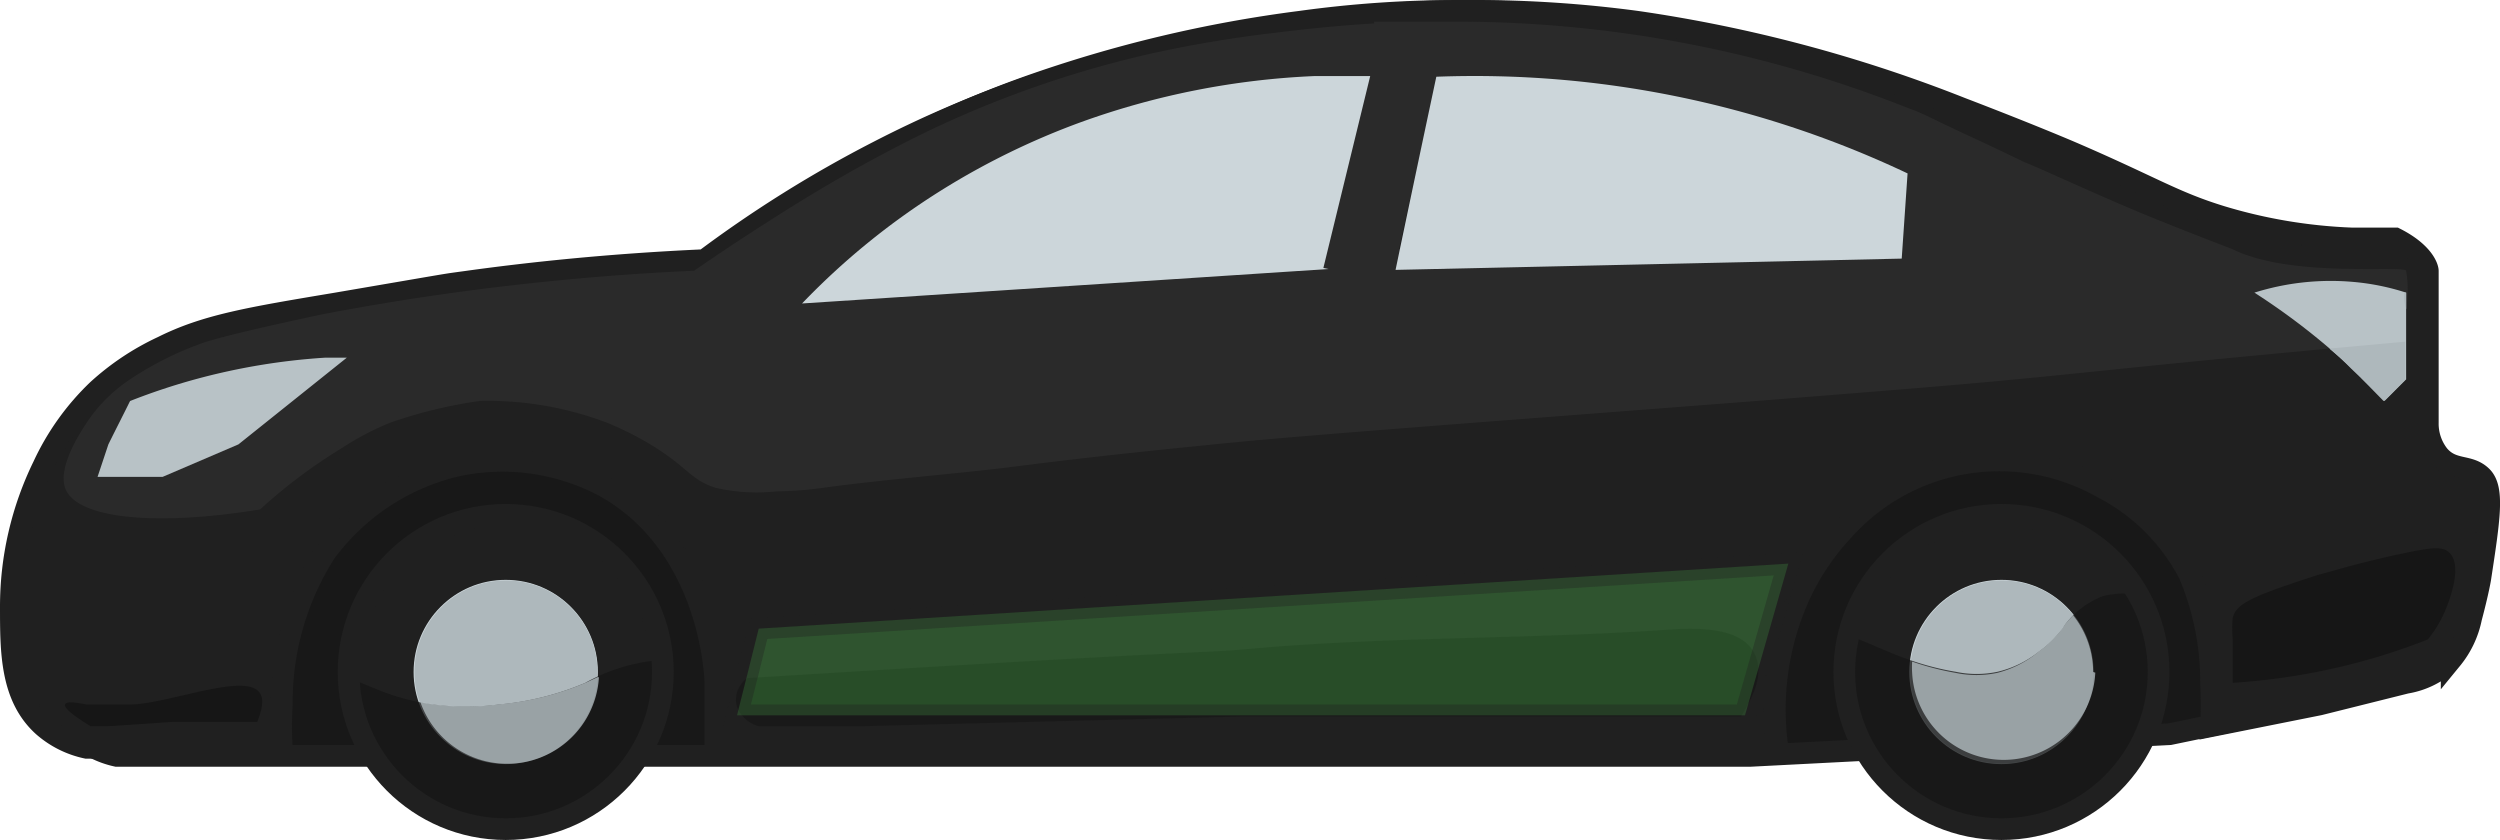 <svg id="Layer_1" data-name="Layer 1" xmlns="http://www.w3.org/2000/svg" viewBox="0 0 115.33 38.75"><defs><style>.cls-1{fill:#181818;}.cls-1,.cls-12,.cls-2,.cls-7,.cls-9{stroke:#202020;stroke-miterlimit:10;}.cls-2{fill:#202020;}.cls-3{fill:#2a2a2a;}.cls-4,.cls-8{fill:#161616;}.cls-11,.cls-5{fill:#b8c2c6;}.cls-6{fill:#aeb8bc;}.cls-10,.cls-7{fill:#ccd6da;}.cls-7{stroke-width:3px;}.cls-11,.cls-8{opacity:0.75;}.cls-9{fill:none;}.cls-12{fill:#4cb64a;opacity:0.35;}</style></defs><title>black_car</title><path class="cls-1" d="M112.17,22.24c-.57-.61-1.31-.23-1.94-1a2.51,2.51,0,0,1-.48-1.52v-4c0-.45,0-.9,0-1.35,0-.22,0-.35,0-.67,0-.59,0-.88,0-1s-.19-.84-1.45-1.51h-1.93a22,22,0,0,1-5.8-1c-2.18-.7-3.13-1.4-6.76-3,0,0-1.83-.82-4.84-2A62,62,0,0,0,74.48,1,52.78,52.78,0,0,0,60,1,60.68,60.68,0,0,0,47.42,4a49.61,49.61,0,0,0-6.76,3,53.36,53.36,0,0,0-7.74,5.06c-4.31.2-7.92.62-10.63,1-1.18.17-.14,0-5.79,1-3.85.68-5.81,1-7.74,2a11.41,11.41,0,0,0-2.89,2,11.54,11.54,0,0,0-2.42,3.54A15.37,15.37,0,0,0,2,28.31c0,2.09,0,4.2,1.45,5.56a4.19,4.19,0,0,0,1.93,1H80.76l19.33-1,4.83-1,3.86-1a3.57,3.57,0,0,0,1.94-1l.09-.11a4.3,4.3,0,0,0,.87-1.91c.31-1.22.41-1.84.41-1.84C112.5,24.21,112.7,22.82,112.17,22.24ZM59.72,12.88,36.79,14.15a30.63,30.63,0,0,1,6-5,31.93,31.93,0,0,1,6-3A33.4,33.4,0,0,1,59,4.27c1,0,1.79,0,2.45,0l-1.95,8.55Zm26.57-.75-22.92.5C64,9.77,64.6,6.9,65.21,4A46.37,46.37,0,0,1,86.56,8.33Z"/><path class="cls-2" d="M114.5,22c-.59-.6-1.35-.23-2-1a2.36,2.36,0,0,1-.5-1.5v-4c0-.44,0-.89,0-1.33,0-.22,0-.35,0-.67,0-.58,0-.86,0-1s-.2-.84-1.5-1.5h-2a23.91,23.91,0,0,1-6-1c-2.26-.69-3.23-1.38-7-3,0,0-1.89-.81-5-2a66.5,66.5,0,0,0-15-4,56.46,56.46,0,0,0-15,0,65.56,65.56,0,0,0-13,3,52.71,52.71,0,0,0-7,3,56.36,56.36,0,0,0-8,5c-4.47.2-8.2.61-11,1-1.22.17-.15,0-6,1-4,.67-6,1-8,2a11.84,11.84,0,0,0-3,2A11.6,11.6,0,0,0,2,21.5,14.76,14.76,0,0,0,.5,28c0,2.07,0,4.15,1.5,5.5a4.44,4.44,0,0,0,2,1h9a16.4,16.4,0,0,1,0-2,12.9,12.9,0,0,1,2-7,10.52,10.52,0,0,1,6-4,10,10,0,0,1,7,1c4.77,2.75,5,8.66,5,9v3H82a12.73,12.73,0,0,1,1-7,11.2,11.2,0,0,1,2-3,9.65,9.65,0,0,1,12-2,9.27,9.27,0,0,1,4,4,12.72,12.72,0,0,1,1,5,18.77,18.77,0,0,1,0,2l5-1,4-1a3.78,3.78,0,0,0,2-1l.1-.1a4.35,4.35,0,0,0,.9-1.9c.32-1.2.42-1.81.42-1.81C114.84,23.94,115.05,22.57,114.5,22ZM60.23,12.74,36.5,14a31.72,31.72,0,0,1,6.24-4.94A32.58,32.58,0,0,1,49,6.12,35.8,35.8,0,0,1,59.47,4.23c1,0,1.85,0,2.54,0l-2,8.45ZM87.73,12,64,12.5c.64-2.83,1.27-5.67,1.91-8.5a51,51,0,0,1,11.18.85A48.79,48.79,0,0,1,88,8.25Z"/><path class="cls-3" d="M111,12.5c0-.29-5.27.35-8-1-2-.77-3.75-1.46-5-2-2.2-.94-4.16-1.86-4.57-2-.85-.41-1.51-.73-2.83-1.34S88.66,5.2,88.06,5A56.48,56.48,0,0,0,66.88,1V1L63.39,1l0,.08c-1.13.07-2.62.19-4.37.41a57,57,0,0,0-6,1,49,49,0,0,0-9,3c-1.77.79-3.13,1.53-4,2-2.1,1.15-3.71,2.17-5,3s-2.23,1.47-3,2c-3.43.15-7.11.47-11,1-2.12.29-4.15.63-6.1,1h0c-3,.64-4.49,1-5.45,1.29A15.2,15.2,0,0,0,6,17.5a7.09,7.09,0,0,0-2,2c-.27.41-1.33,2-1,3,.48,1.42,4.13,1.8,9,1a24.38,24.38,0,0,1,3.77-2.83A13,13,0,0,1,18,19.5a21.68,21.68,0,0,1,4.11-1s-.11,0-.11,0a15.49,15.49,0,0,1,6,1,14.6,14.6,0,0,1,2,1c1.74,1.05,1.84,1.63,3,2a8.41,8.41,0,0,0,2.8.17A17.31,17.31,0,0,0,38,22.5c3-.41,6-.62,9-1,3.55-.45,6.21-.72,9-1,1.78-.18,3.46-.34,12-1l13-1c5.91-.47,8.86-.7,12-1s4.83-.5,10-1l7.5-.71a5.41,5.41,0,0,0,.5-1.55A5.25,5.25,0,0,0,111,12.5Zm-57.46,0c-2.57-.07-1.92,0-9.91,0h-1a16.69,16.69,0,0,0-4.27.73c2.55-1.84,3.45-2.93,4.9-4.07,4-3.11,8.54-3.83,12-4.35a67.69,67.69,0,0,1,7.08-.55h.34c-.54,2.43-1.08,4.87-1.63,7.3-1.49.25-1.83.67-3.53.94A20,20,0,0,1,53.54,12.5Zm31.89-.6c-3.22,0-4.42-.39-8.12-.4H64.53l1.71-7.66A44.18,44.18,0,0,1,73.31,4a45.9,45.9,0,0,1,5.87,1A51.69,51.69,0,0,1,87,7.68v4.13C86,11.87,86,11.9,85.43,11.9Z"/><path class="cls-4" d="M103,31.5c0-.45,0-1.15,0-2a5.71,5.71,0,0,1,0-1c.17-.67.91-1,4-2,.1,0,1.72-.53,4-1,1.21-.25,1.7-.3,2,0,.66.65-.1,2.43-.21,2.7a5.58,5.58,0,0,1-.79,1.3,29.26,29.26,0,0,1-3,1A29.94,29.94,0,0,1,103,31.5Z"/><path class="cls-4" d="M35,33.5a1.46,1.46,0,0,1-1-.89,1.2,1.2,0,0,1,.48-1.33L42,30.82c15.21-.91,13.27-.67,15.91-.91,6.31-.55,12.67-.42,19-.86.91-.06,3.13-.22,3.9.89s-.1,2.44-.49,3.11H57.49l-17.61.45Z"/><path class="cls-4" d="M4.17,33.5c-.84-.52-1.23-.85-1.17-1s.38-.12,1,0H6c1.66,0,5.22-1.47,5.95-.58.15.17.27.52-.08,1.38H8l-3,.2Z"/><path id="Tail" class="cls-5" d="M104,13.5a11.76,11.76,0,0,1,4.5-.5,11,11,0,0,1,2.5.5v4l-1,1c-.46-.49-1-1-1.5-1.5A31.4,31.4,0,0,0,104,13.5Z"/><path class="cls-6" d="M111,13.5l-.08,0a1.72,1.72,0,0,0,.08.76Z"/><path class="cls-6" d="M107.46,16.08c.35.29.69.6,1,.92.54.5,1,1,1.5,1.5l1-1V15.76Z"/><path id="Head" class="cls-5" d="M4.5,22,5,20.5c.33-.67.67-1.33,1-2a29.26,29.26,0,0,1,3-1,29.94,29.94,0,0,1,6-1h1l-5,4L7.5,22Z"/><circle class="cls-7" cx="92.33" cy="31" r="5.75"/><circle class="cls-6" cx="92.34" cy="31" r="4.22"/><path class="cls-8" d="M85.3,30.75a8.12,8.12,0,0,0,2.12,5.45l.2.2a7.06,7.06,0,0,0,11.24-1.7c1.42-2.59.06-6.57.06-6.57h0c-.09,0,.09-.63.09-.63a4.26,4.26,0,0,0-2,0,4,4,0,0,0-1.8,1.39c0,.07-.14.2-.29.38a4.39,4.39,0,0,1-.84.77,4.8,4.8,0,0,1-1.93.95,4.66,4.66,0,0,1-1.93,0c-3-.49-4.8-2-5.21-1.51C84.89,29.62,84.85,29.92,85.3,30.75Z"/><circle class="cls-9" cx="92.33" cy="31" r="7.25"/><circle class="cls-7" cx="23.33" cy="31" r="5.75"/><circle class="cls-6" cx="23.34" cy="31" r="4.22"/><path class="cls-8" d="M18.42,36.2l.2.2a7.31,7.31,0,0,0,5.48,2.05,7.81,7.81,0,0,0,5.76-3.75A8.1,8.1,0,0,0,31,30.5a6.54,6.54,0,0,0-1,0,8.41,8.41,0,0,0-3,1,13.17,13.17,0,0,1-4,1,11.63,11.63,0,0,1-3,0c-2.59-.34-3.6-1.42-4-1C15.27,32.26,18.32,36.1,18.42,36.2Z"/><circle class="cls-9" cx="23.33" cy="31" r="7.25"/><path class="cls-10" d="M66.26,3.54A46.63,46.63,0,0,1,88,8l-.27,3.93-23.35.52C65,9.47,65.63,6.5,66.26,3.54Z"/><path class="cls-10" d="M61.05,12.36l2.16-8.85c-.7,0-1.58,0-2.59,0A36.23,36.23,0,0,0,49.88,5.63a34.44,34.44,0,0,0-6.44,3.14A33.52,33.52,0,0,0,37,14l24.29-1.59"/><path class="cls-11" d="M96.56,31a4.19,4.19,0,0,0-.92-2.61,5.19,5.19,0,0,0-.44.5c0,.07-.14.2-.29.38a4.39,4.39,0,0,1-.84.77,4.8,4.8,0,0,1-1.93,1,4.66,4.66,0,0,1-1.93,0,12.75,12.75,0,0,1-2-.52,4.4,4.4,0,0,0,0,.51,4.23,4.23,0,0,0,8.45,0Z"/><path class="cls-11" d="M27.57,31.24l-.54.25a13.07,13.07,0,0,1-4,1,11.87,11.87,0,0,1-3,0l-.64-.11a4.24,4.24,0,0,0,8.24-1.14Z"/><path class="cls-12" d="M34,33c.34-1.33.67-2.67,1-4L82.5,26l-2,7Z"/></svg>
